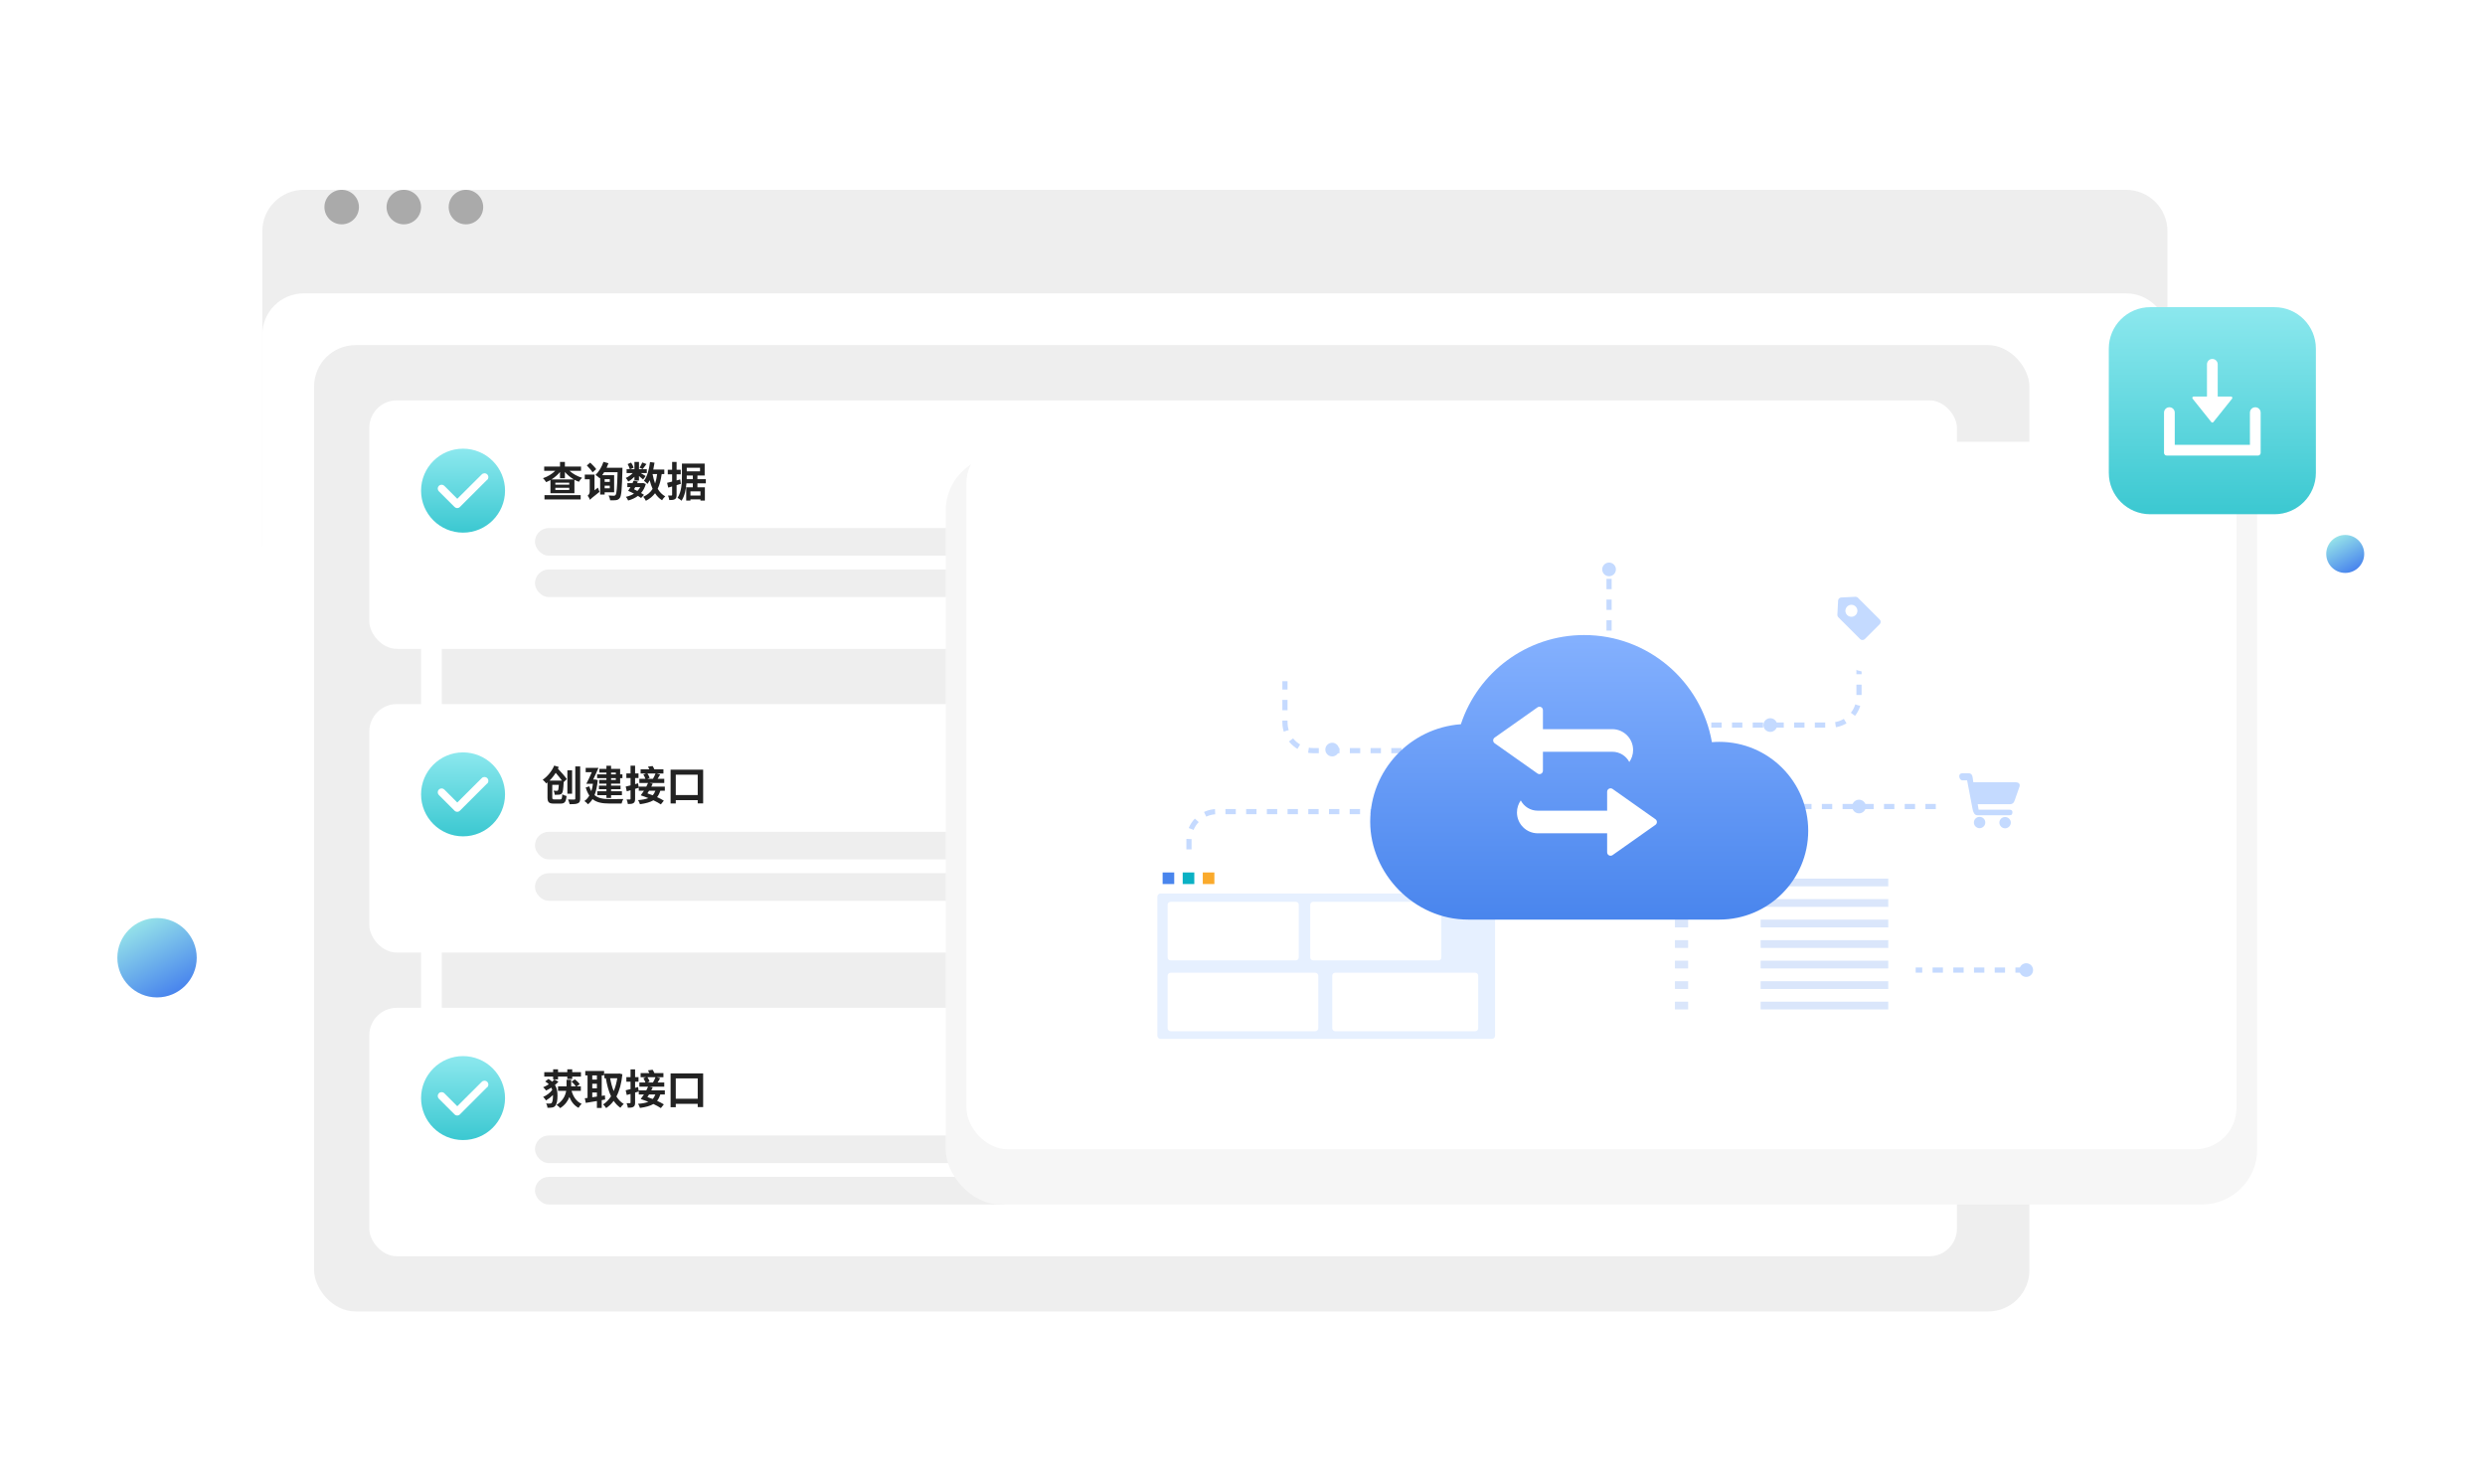 <svg fill="none" xmlns="http://www.w3.org/2000/svg" viewBox="0 0 720 430" class="design-iconfont">
  <g filter="url(#0rocnoc7b__filter0_d_112_1206)">
    <path d="M616 45H88C81.373 45 76 50.373 76 57V148C76 154.627 81.373 160 88 160H616C622.627 160 628 154.627 628 148V57C628 50.373 622.627 45 616 45Z" fill="#EEE"/>
  </g>
  <path d="M99 65C101.761 65 104 62.761 104 60C104 57.239 101.761 55 99 55C96.239 55 94 57.239 94 60C94 62.761 96.239 65 99 65Z" fill="#AAA"/>
  <path d="M117 65C119.761 65 122 62.761 122 60C122 57.239 119.761 55 117 55C114.239 55 112 57.239 112 60C112 62.761 114.239 65 117 65Z" fill="#AAA"/>
  <path d="M135 65C137.761 65 140 62.761 140 60C140 57.239 137.761 55 135 55C132.239 55 130 57.239 130 60C130 62.761 132.239 65 135 65Z" fill="#AAA"/>
  <g filter="url(#0rocnoc7b__filter1_d_112_1206)">
    <path d="M616 75H88C81.373 75 76 80.373 76 87V373C76 379.627 81.373 385 88 385H616C622.627 385 628 379.627 628 373V87C628 80.373 622.627 75 616 75Z" fill="#fff"/>
    <rect x="91" y="90" width="497" height="280" rx="12" fill="#EEE"/>
    <rect x="107" y="106" width="460" height="72" rx="8" fill="#fff"/>
    <rect x="155" y="143" width="139" height="8" rx="4" fill="#EEE"/>
    <rect x="155" y="155" width="139" height="8" rx="4" fill="#EEE"/>
    <path d="M157.756 134.708H168.244V133.46H157.756V134.708ZM159.784 128.912C160.72 128.324 161.572 127.58 162.256 126.752V128.564H163.672V126.752C164.38 127.592 165.28 128.336 166.264 128.912H159.784ZM164.932 130.436H160.9V129.848H164.932V130.436ZM164.932 131.96H160.9V131.336H164.932V131.96ZM168.352 126.416V125.18H163.672V123.836H162.256V125.18H157.672V126.416H160.876C159.952 127.328 158.656 128.132 157.324 128.552C157.624 128.828 158.032 129.356 158.236 129.692C158.668 129.524 159.076 129.332 159.484 129.092V132.896H166.432V129.008C166.852 129.248 167.284 129.428 167.728 129.596C167.92 129.248 168.34 128.708 168.652 128.432C167.296 128.048 165.964 127.292 165.016 126.416H168.352ZM172.744 125.936C172.384 125.396 171.58 124.604 171.004 124.04L170.032 124.868C170.608 125.456 171.364 126.308 171.7 126.86L172.744 125.936ZM172.252 132.056V127.508H169.432V128.876H170.86V132.464C170.86 133.028 170.512 133.436 170.26 133.616C170.476 133.88 170.836 134.48 170.944 134.828C171.16 134.54 171.556 134.204 173.716 132.5C173.572 132.224 173.356 131.672 173.248 131.288L172.252 132.056ZM176.68 128.828V129.632H175.192V128.828H176.68ZM175.192 131.492V130.712H176.68V131.492H175.192ZM175.756 125.528C175.948 125.096 176.14 124.664 176.296 124.22L174.844 123.824C174.376 125.264 173.512 126.704 172.552 127.604C172.9 127.82 173.476 128.3 173.752 128.576L173.896 128.42V133.28H175.192V132.632H177.94V127.688H174.472C174.664 127.412 174.856 127.136 175.048 126.824H178.936C178.816 131.24 178.672 133.04 178.348 133.412C178.204 133.58 178.084 133.64 177.856 133.64C177.568 133.64 176.98 133.628 176.32 133.568C176.56 133.964 176.752 134.564 176.764 134.948C177.412 134.972 178.084 134.984 178.504 134.912C178.96 134.84 179.272 134.696 179.596 134.252C180.052 133.628 180.196 131.696 180.34 126.2C180.352 126.032 180.352 125.528 180.352 125.528H175.756ZM186.1 123.992C185.908 124.436 185.584 125.084 185.308 125.504L186.22 125.912C186.532 125.54 186.904 125 187.3 124.46L186.1 123.992ZM183.82 129.224H185.14V127.916C185.596 128.276 186.064 128.672 186.328 128.924L187.072 127.928C186.868 127.784 186.196 127.388 185.656 127.076H187.408V125.948H185.14V123.836H183.82V125.948H182.608L183.58 125.516C183.484 125.108 183.184 124.484 182.86 124.04L181.852 124.46C182.116 124.928 182.392 125.54 182.488 125.948H181.552V127.076H183.328C182.764 127.664 182.008 128.192 181.3 128.48C181.564 128.744 181.876 129.212 182.032 129.524C182.632 129.2 183.268 128.696 183.82 128.144V129.224ZM185.512 131.132C185.296 131.552 185.008 131.924 184.672 132.26C184.36 132.092 184.024 131.924 183.7 131.768C183.82 131.576 183.94 131.36 184.06 131.132H185.512ZM186.592 133.376C186.352 133.208 186.064 133.028 185.74 132.848C186.352 132.152 186.832 131.288 187.12 130.232L186.352 129.944L186.136 129.98H184.612C184.684 129.824 184.756 129.668 184.816 129.512L183.556 129.284C183.472 129.512 183.376 129.74 183.268 129.98H181.768V131.132H182.68C182.44 131.54 182.212 131.912 181.996 132.224C182.536 132.452 183.136 132.728 183.7 133.028C183.016 133.448 182.212 133.76 181.348 133.952C181.588 134.192 181.864 134.696 181.996 135.02C183.076 134.72 184.036 134.288 184.84 133.676C185.2 133.892 185.512 134.108 185.752 134.288L186.592 133.376ZM190.396 127.364C190.276 128.384 190.084 129.284 189.808 130.1C189.496 129.248 189.256 128.324 189.076 127.364H190.396ZM192.472 127.364V126.044H189.28C189.424 125.408 189.544 124.736 189.64 124.064L188.344 123.872C188.068 126.02 187.54 128.048 186.58 129.296C186.868 129.5 187.408 129.968 187.6 130.208C187.828 129.884 188.044 129.524 188.236 129.14C188.476 130.052 188.74 130.892 189.088 131.648C188.476 132.644 187.588 133.4 186.376 133.94C186.628 134.216 187 134.816 187.132 135.104C188.248 134.54 189.112 133.82 189.796 132.908C190.336 133.748 190.996 134.432 191.824 134.948C192.016 134.588 192.436 134.072 192.748 133.82C191.848 133.328 191.116 132.572 190.564 131.624C191.128 130.448 191.488 129.044 191.716 127.364H192.472ZM197.092 128.912L196.036 129.2V127.424H197.236V126.104H196.036V123.836H194.74V126.104H193.48V127.424H194.74V129.536C194.188 129.68 193.708 129.8 193.288 129.896L193.612 131.276L194.74 130.952V133.376C194.74 133.532 194.68 133.58 194.536 133.58C194.392 133.592 193.984 133.592 193.552 133.58C193.72 133.952 193.876 134.54 193.912 134.888C194.68 134.9 195.208 134.852 195.568 134.612C195.928 134.396 196.036 134.048 196.036 133.388V130.568C196.444 130.448 196.864 130.316 197.26 130.196L197.092 128.912ZM198.964 128.84C198.976 128.528 198.976 128.252 198.976 127.976V127.784H200.74V128.84H198.964ZM202.828 125.528V126.56H198.976V125.528H202.828ZM202.948 133.568H200.044V132.368H202.948V133.568ZM204.508 130.04V128.84H202.072V127.784H204.172V124.316H197.584V127.976C197.584 129.848 197.488 132.476 196.312 134.24C196.612 134.396 197.212 134.828 197.464 135.08C198.376 133.724 198.76 131.792 198.892 130.04H200.74V131.192H198.82V135.044H200.044V134.696H202.948V135.032H204.232V131.192H202.072V130.04H204.508Z" fill="#222"/>
    <rect x="107" y="194" width="460" height="72" rx="8" fill="#fff"/>
    <rect x="107" y="282" width="460" height="72" rx="8" fill="#fff"/>
    <rect x="155" y="231" width="139" height="8" rx="4" fill="#EEE"/>
    <rect x="155" y="243" width="139" height="8" rx="4" fill="#EEE"/>
    <path d="M159.208 216.18C159.892 215.52 160.504 214.752 161.008 213.924C161.656 214.656 162.34 215.496 162.82 216.18H159.208ZM163.312 216.612L164.224 215.748C163.696 214.944 162.58 213.708 161.656 212.736C161.728 212.568 161.812 212.388 161.884 212.22L160.576 211.824C159.952 213.336 158.692 214.944 157.24 215.928C157.552 216.168 158.032 216.684 158.26 216.984C158.38 216.888 158.512 216.792 158.632 216.696V221.076C158.632 222.456 159.076 222.84 160.48 222.84H162.4C163.624 222.84 163.996 222.336 164.152 220.644C163.78 220.572 163.216 220.356 162.916 220.128C162.844 221.388 162.76 221.628 162.28 221.628H160.648C160.108 221.628 160.012 221.556 160.012 221.064V217.404H161.92C161.848 218.436 161.764 218.88 161.656 219.012C161.572 219.12 161.476 219.144 161.32 219.144C161.14 219.144 160.78 219.144 160.396 219.096C160.576 219.42 160.72 219.924 160.732 220.296C161.26 220.308 161.728 220.296 162.016 220.26C162.34 220.212 162.604 220.116 162.82 219.852C163.096 219.528 163.216 218.652 163.312 216.66V216.612ZM165.76 213.204H164.392V219.984H165.76V213.204ZM166.684 212.064V221.364C166.684 221.592 166.588 221.664 166.36 221.676C166.12 221.676 165.316 221.676 164.56 221.64C164.764 222.024 164.98 222.624 165.04 223.02C166.168 223.02 166.936 222.984 167.428 222.756C167.932 222.54 168.1 222.18 168.1 221.364V212.064H166.684ZM178.432 213.852V214.38H177.052V213.852H178.432ZM178.432 215.988H177.052V215.472H178.432V215.988ZM175.708 214.38H173.008V215.472H175.708V215.988H173.608V217.068H175.708V217.644H173.536V218.676H175.708V219.264H173.056V220.392H175.708V221.208H177.052V220.392H180.196V219.264H177.052V218.676H179.8V217.644H177.052V217.068H179.68V215.472H180.34V214.38H179.68V212.772H177.052V211.872H175.708V212.772H173.668V213.852H175.708V214.38ZM172.396 215.844L172.156 215.868H171.868C172.372 214.836 172.936 213.576 173.392 212.496H169.696V213.732H171.472C170.968 214.932 170.356 216.216 169.876 217.104H171.796C171.688 217.908 171.544 218.616 171.328 219.228C171.1 218.844 170.896 218.376 170.74 217.836L169.696 218.184C169.984 219.132 170.344 219.888 170.752 220.512C170.368 221.172 169.9 221.7 169.324 222.096C169.624 222.264 170.152 222.756 170.356 223.032C170.86 222.648 171.304 222.156 171.676 221.532C172.912 222.552 174.556 222.816 176.572 222.816H180.1C180.184 222.432 180.4 221.808 180.604 221.508C179.788 221.544 177.304 221.544 176.608 221.544C174.844 221.532 173.356 221.328 172.252 220.38C172.72 219.228 173.032 217.788 173.188 216.024L172.396 215.844ZM184.876 216.96L184.012 217.2V215.424H184.996V214.104H184.012V211.848H182.692V214.104H181.48V215.424H182.692V217.56C182.164 217.704 181.684 217.824 181.288 217.908L181.6 219.276C181.948 219.18 182.308 219.072 182.692 218.964V221.448C182.692 221.604 182.644 221.652 182.5 221.652C182.356 221.664 181.96 221.664 181.54 221.64C181.72 222.024 181.876 222.612 181.912 222.96C182.656 222.972 183.172 222.924 183.532 222.696C183.892 222.468 184.012 222.12 184.012 221.46V218.568C184.372 218.472 184.72 218.364 185.068 218.256L184.876 216.96ZM189.88 219.12C189.688 219.648 189.436 220.08 189.1 220.428C188.584 220.236 188.08 220.044 187.576 219.876C187.732 219.636 187.9 219.384 188.056 219.12H189.88ZM189.928 214.116C189.748 214.596 189.448 215.22 189.184 215.652H187.564L188.236 215.376C188.128 215.04 187.852 214.524 187.588 214.116H189.928ZM192.628 219.12V217.932H188.704C188.86 217.632 188.992 217.344 189.112 217.056L188.152 216.864H192.46V215.652H190.54C190.768 215.28 191.02 214.848 191.272 214.416L190.252 214.116H192.22V212.916H189.604C189.46 212.592 189.28 212.244 189.088 211.956L187.744 212.136C187.876 212.364 188.02 212.64 188.14 212.916H185.608V214.116H187.192L186.412 214.416C186.64 214.788 186.88 215.268 187 215.652H185.248V216.864H187.768C187.624 217.212 187.444 217.572 187.252 217.932H185.08V219.12H186.58C186.256 219.612 185.932 220.08 185.644 220.44C186.328 220.656 187.084 220.944 187.852 221.244C187.084 221.556 186.112 221.736 184.864 221.832C185.08 222.12 185.308 222.624 185.416 223.02C187.108 222.78 188.368 222.444 189.316 221.88C190.168 222.288 190.936 222.696 191.476 223.068L192.34 221.988C191.824 221.664 191.14 221.304 190.384 220.968C190.78 220.464 191.092 219.864 191.308 219.12H192.628ZM195.796 220.356V214.464H202.156V220.356H195.796ZM194.296 213.012V222.804H195.796V221.832H202.156V222.78H203.728V213.012H194.296Z" fill="#222"/>
    <rect x="155" y="319" width="139" height="8" rx="4" fill="#EEE"/>
    <rect x="155" y="331" width="139" height="8" rx="4" fill="#EEE"/>
    <path d="M160.264 302.74H161.68V301.948H164.368V302.632H165.796V301.948H168.328V300.664H165.796V299.836H164.368V300.664H161.68V299.836H160.264V300.664H157.696V301.948H160.264V302.74ZM160.636 302.776C160.444 302.992 160.228 303.208 159.988 303.424C159.676 303.136 159.328 302.872 158.896 302.62L157.972 303.352C158.392 303.604 158.728 303.88 159.016 304.156C158.488 304.492 157.936 304.804 157.372 305.032C157.648 305.272 158.032 305.692 158.224 305.98C158.728 305.74 159.244 305.464 159.736 305.14C159.844 305.356 159.94 305.572 160 305.8C159.448 306.592 158.32 307.444 157.372 307.828C157.66 308.092 158.008 308.536 158.2 308.86C158.848 308.476 159.604 307.888 160.216 307.276V307.396C160.216 308.488 160.108 309.232 159.856 309.544C159.76 309.664 159.676 309.724 159.496 309.736C159.256 309.772 158.812 309.772 158.224 309.736C158.464 310.084 158.596 310.552 158.608 310.96C159.184 310.984 159.652 310.972 160.108 310.876C160.396 310.816 160.636 310.684 160.816 310.48C161.356 309.892 161.524 308.8 161.524 307.48C161.524 306.412 161.404 305.356 160.792 304.372C161.152 304.072 161.5 303.76 161.788 303.424L160.636 302.776ZM168.292 306.076V304.756H167.092L167.956 304.144C167.692 303.712 167.092 303.124 166.564 302.728L165.604 303.4C166.06 303.796 166.576 304.336 166.852 304.756H165.484V304.708V302.86H164.152V304.696V304.756H161.68V306.076H164.044C163.816 307.42 163.144 308.92 161.26 310.144C161.608 310.372 162.076 310.768 162.316 311.068C163.744 310.144 164.536 309.004 164.968 307.852C165.544 309.256 166.384 310.348 167.632 310.996C167.824 310.624 168.232 310.096 168.532 309.832C167.02 309.184 166.096 307.792 165.604 306.076H168.292ZM171.604 307.924V306.544H172.948V307.732L171.604 307.924ZM172.948 301.588V302.812H171.604V301.588H172.948ZM171.604 304.024H172.948V305.332H171.604V304.024ZM175.336 308.584L175.264 307.396L174.34 307.528V301.588H175.036V300.316H169.576V301.588H170.236V308.116C169.948 308.152 169.672 308.188 169.444 308.212L169.72 309.556C170.656 309.412 171.772 309.22 172.948 309.016V311.02H174.34V308.764L175.336 308.584ZM178.84 302.428C178.624 303.808 178.276 305.056 177.808 306.148C177.352 305.032 177.028 303.772 176.788 302.428H178.84ZM179.44 301.036L179.2 301.084H175.12V302.428H175.54C175.876 304.396 176.332 306.172 177.04 307.648C176.392 308.656 175.624 309.46 174.736 310C175.024 310.24 175.42 310.72 175.624 311.068C176.452 310.504 177.184 309.82 177.796 308.968C178.348 309.772 178.984 310.432 179.752 310.972C179.98 310.612 180.412 310.108 180.724 309.868C179.86 309.34 179.164 308.608 178.6 307.708C179.488 306.016 180.064 303.904 180.328 301.264L179.44 301.036ZM184.876 304.96L184.012 305.2V303.424H184.996V302.104H184.012V299.848H182.692V302.104H181.48V303.424H182.692V305.56C182.164 305.704 181.684 305.824 181.288 305.908L181.6 307.276C181.948 307.18 182.308 307.072 182.692 306.964V309.448C182.692 309.604 182.644 309.652 182.5 309.652C182.356 309.664 181.96 309.664 181.54 309.64C181.72 310.024 181.876 310.612 181.912 310.96C182.656 310.972 183.172 310.924 183.532 310.696C183.892 310.468 184.012 310.12 184.012 309.46V306.568C184.372 306.472 184.72 306.364 185.068 306.256L184.876 304.96ZM189.88 307.12C189.688 307.648 189.436 308.08 189.1 308.428C188.584 308.236 188.08 308.044 187.576 307.876C187.732 307.636 187.9 307.384 188.056 307.12H189.88ZM189.928 302.116C189.748 302.596 189.448 303.22 189.184 303.652H187.564L188.236 303.376C188.128 303.04 187.852 302.524 187.588 302.116H189.928ZM192.628 307.12V305.932H188.704C188.86 305.632 188.992 305.344 189.112 305.056L188.152 304.864H192.46V303.652H190.54C190.768 303.28 191.02 302.848 191.272 302.416L190.252 302.116H192.22V300.916H189.604C189.46 300.592 189.28 300.244 189.088 299.956L187.744 300.136C187.876 300.364 188.02 300.64 188.14 300.916H185.608V302.116H187.192L186.412 302.416C186.64 302.788 186.88 303.268 187 303.652H185.248V304.864H187.768C187.624 305.212 187.444 305.572 187.252 305.932H185.08V307.12H186.58C186.256 307.612 185.932 308.08 185.644 308.44C186.328 308.656 187.084 308.944 187.852 309.244C187.084 309.556 186.112 309.736 184.864 309.832C185.08 310.12 185.308 310.624 185.416 311.02C187.108 310.78 188.368 310.444 189.316 309.88C190.168 310.288 190.936 310.696 191.476 311.068L192.34 309.988C191.824 309.664 191.14 309.304 190.384 308.968C190.78 308.464 191.092 307.864 191.308 307.12H192.628ZM195.796 308.356V302.464H202.156V308.356H195.796ZM194.296 301.012V310.804H195.796V309.832H202.156V310.78H203.728V301.012H194.296Z" fill="#222"/>
  </g>
  <g filter="url(#0rocnoc7b__filter2_d_112_1206)">
    <rect x="274" y="122" width="380" height="217" rx="16" fill="#F6F6F6"/>
  </g>
  <rect x="280" y="128" width="368" height="205" rx="12" fill="#fff"/>
  <path d="M57 277.5C57 271.149 51.851 266 45.5 266C39.149 266 34 271.149 34 277.5C34 283.851 39.149 289 45.5 289C51.851 289 57 283.851 57 277.5Z" fill="url(#0rocnoc7b__paint0_linear_112_1206)"/>
  <path d="M659 89H623C616.373 89 611 94.373 611 101V137C611 143.627 616.373 149 623 149H659C665.627 149 671 143.627 671 137V101C671 94.373 665.627 89 659 89Z" fill="url(#0rocnoc7b__paint1_linear_112_1206)"/>
  <path d="M655 131.222C655 131.429 654.918 131.626 654.772 131.772C654.626 131.918 654.429 132 654.222 132H627.778C627.571 132 627.374 131.918 627.228 131.772C627.082 131.626 627 131.429 627 131.222V119.556C627 118.696 627.696 118 628.556 118C629.415 118 630.111 118.696 630.111 119.556V128.889H651.889V119.556C651.889 118.696 652.585 118 653.444 118C654.304 118 655 118.696 655 119.556V131.222Z" fill="#fff"/>
  <path d="M642.556 114.889V105.556C642.556 104.696 641.859 104 641 104C640.141 104 639.444 104.696 639.444 105.556V114.889H635.587C635.514 114.889 635.442 114.91 635.38 114.949C635.318 114.988 635.268 115.043 635.237 115.109C635.205 115.175 635.193 115.249 635.201 115.322C635.209 115.394 635.238 115.463 635.283 115.52L640.697 122.287C640.733 122.333 640.779 122.369 640.832 122.394C640.884 122.42 640.942 122.433 641 122.433C641.058 122.433 641.116 122.42 641.168 122.394C641.221 122.369 641.267 122.333 641.303 122.287L646.717 115.52C646.762 115.463 646.791 115.394 646.799 115.322C646.807 115.249 646.795 115.175 646.763 115.109C646.732 115.043 646.682 114.988 646.62 114.949C646.558 114.91 646.487 114.889 646.413 114.889H642.556Z" fill="#fff"/>
  <path d="M685 160.5C685 157.462 682.538 155 679.5 155C676.462 155 674 157.462 674 160.5C674 163.538 676.462 166 679.5 166C682.538 166 685 163.538 685 160.5Z" fill="url(#0rocnoc7b__paint2_linear_112_1206)"/>
  <path fill="#fff" d="M122 140H128V320H122z"/>
  <path d="M134.159 130C127.442 130.003 121.999 135.449 122 142.166C122.001 148.882 127.446 154.328 134.163 154.328C140.879 154.329 146.325 148.886 146.329 142.169C146.329 140.571 146.015 138.988 145.404 137.511C144.792 136.035 143.896 134.693 142.766 133.563C141.636 132.433 140.294 131.536 138.817 130.925C137.34 130.314 135.757 129.999 134.159 130ZM141.14 139.011L133.268 146.878C133.165 146.984 133.042 147.068 132.906 147.126C132.771 147.183 132.625 147.213 132.477 147.213C132.33 147.213 132.184 147.183 132.048 147.126C131.912 147.068 131.789 146.984 131.686 146.878L127.157 142.349C126.947 142.139 126.829 141.855 126.829 141.558C126.829 141.261 126.947 140.977 127.157 140.767C127.366 140.557 127.651 140.439 127.948 140.439C128.244 140.439 128.529 140.557 128.739 140.767L132.493 144.521L139.579 137.461C139.683 137.356 139.806 137.272 139.942 137.215C140.079 137.158 140.225 137.128 140.372 137.127C140.52 137.127 140.666 137.156 140.802 137.212C140.939 137.268 141.063 137.351 141.167 137.455C141.272 137.559 141.354 137.683 141.41 137.82C141.467 137.956 141.495 138.103 141.495 138.25C141.494 138.398 141.464 138.544 141.407 138.68C141.35 138.816 141.266 138.939 141.161 139.043L141.14 139.011Z" fill="url(#0rocnoc7b__paint3_linear_112_1206)"/>
  <path d="M134.159 218C127.442 218.003 121.999 223.449 122 230.166C122.001 236.882 127.446 242.328 134.163 242.328C140.879 242.329 146.325 236.886 146.329 230.169C146.329 228.571 146.015 226.988 145.404 225.511C144.792 224.035 143.896 222.693 142.766 221.563C141.636 220.433 140.294 219.536 138.817 218.925C137.34 218.314 135.757 217.999 134.159 218ZM141.14 227.011L133.268 234.878C133.165 234.984 133.042 235.068 132.906 235.126C132.771 235.183 132.625 235.213 132.477 235.213C132.33 235.213 132.184 235.183 132.048 235.126C131.912 235.068 131.789 234.984 131.686 234.878L127.157 230.349C126.947 230.139 126.829 229.855 126.829 229.558C126.829 229.261 126.947 228.977 127.157 228.767C127.366 228.557 127.651 228.439 127.948 228.439C128.244 228.439 128.529 228.557 128.739 228.767L132.493 232.521L139.579 225.461C139.683 225.356 139.806 225.272 139.942 225.215C140.079 225.158 140.225 225.128 140.372 225.127C140.52 225.127 140.666 225.156 140.802 225.212C140.939 225.268 141.063 225.351 141.167 225.455C141.272 225.559 141.354 225.683 141.41 225.82C141.467 225.956 141.495 226.103 141.495 226.25C141.494 226.398 141.464 226.544 141.407 226.68C141.35 226.816 141.266 226.939 141.161 227.043L141.14 227.011Z" fill="url(#0rocnoc7b__paint4_linear_112_1206)"/>
  <path d="M134.159 306C127.442 306.003 121.999 311.449 122 318.166C122.001 324.882 127.446 330.328 134.163 330.328C140.879 330.329 146.325 324.886 146.329 318.169C146.329 316.571 146.015 314.988 145.404 313.511C144.792 312.035 143.896 310.693 142.766 309.563C141.636 308.433 140.294 307.536 138.817 306.925C137.34 306.314 135.757 305.999 134.159 306ZM141.14 315.011L133.268 322.878C133.165 322.984 133.042 323.068 132.906 323.126C132.771 323.183 132.625 323.213 132.477 323.213C132.33 323.213 132.184 323.183 132.048 323.126C131.912 323.068 131.789 322.984 131.686 322.878L127.157 318.349C126.947 318.139 126.829 317.855 126.829 317.558C126.829 317.261 126.947 316.977 127.157 316.767C127.366 316.557 127.651 316.439 127.948 316.439C128.244 316.439 128.529 316.557 128.739 316.767L132.493 320.521L139.579 313.461C139.683 313.356 139.806 313.272 139.942 313.215C140.079 313.158 140.225 313.128 140.372 313.127C140.52 313.127 140.666 313.156 140.802 313.212C140.939 313.268 141.063 313.351 141.167 313.455C141.272 313.559 141.354 313.683 141.41 313.82C141.467 313.956 141.495 314.103 141.495 314.25C141.494 314.398 141.464 314.544 141.407 314.68C141.35 314.816 141.266 314.939 141.161 315.043L141.14 315.011Z" fill="url(#0rocnoc7b__paint5_linear_112_1206)"/>
  <g filter="url(#0rocnoc7b__filter3_d_112_1206)">
    <path d="M429.309 246.102H331.192C329.861 246.102 328.781 247.18 328.781 248.511V296.59C328.781 297.921 329.861 299 331.192 299H429.309C430.641 299 431.72 297.921 431.72 296.59V248.511C431.72 247.18 430.641 246.102 429.309 246.102Z" fill="#fff"/>
    <path d="M428.251 254.884H332.258C331.747 254.884 331.332 255.298 331.332 255.809V296.092C331.332 296.603 331.747 297.017 332.258 297.017H428.251C428.762 297.017 429.177 296.603 429.177 296.092V255.809C429.177 255.298 428.762 254.884 428.251 254.884Z" fill="#E6F0FF"/>
    <path d="M371.466 257.302H335.136C334.676 257.302 334.303 257.674 334.303 258.133V273.429C334.303 273.889 334.676 274.261 335.136 274.261H371.466C371.925 274.261 372.298 273.889 372.298 273.429V258.133C372.298 257.674 371.925 257.302 371.466 257.302Z" fill="#fff"/>
    <path d="M412.781 257.302H376.451C375.992 257.302 375.619 257.674 375.619 258.133V273.429C375.619 273.889 375.992 274.261 376.451 274.261H412.781C413.241 274.261 413.613 273.889 413.613 273.429V258.133C413.613 257.674 413.241 257.302 412.781 257.302Z" fill="#fff"/>
    <path d="M377.073 277.836H335.19C334.7 277.836 334.303 278.233 334.303 278.722V293.909C334.303 294.398 334.7 294.795 335.19 294.795H377.073C377.563 294.795 377.96 294.398 377.96 293.909V278.722C377.96 278.233 377.563 277.836 377.073 277.836Z" fill="#fff"/>
    <path d="M423.421 277.836H382.868C382.387 277.836 381.997 278.226 381.997 278.706V293.925C381.997 294.405 382.387 294.795 382.868 294.795H423.421C423.902 294.795 424.292 294.405 424.292 293.925V278.706C424.292 278.226 423.902 277.836 423.421 277.836Z" fill="#fff"/>
    <path d="M336.217 248.791H332.857V252.149H336.217V248.791Z" fill="#4985ED"/>
    <path d="M342.035 248.791H338.675V252.149H342.035V248.791Z" fill="#0AB1C4"/>
    <path d="M347.852 248.791H344.492V252.149H347.852V248.791Z" fill="#FAAA2C"/>
  </g>
  <path d="M344.492 246.102V243.335C344.492 238.819 348.156 235.158 352.674 235.158H398.618" stroke="#C5DAFF" stroke-width="1.5" stroke-miterlimit="10" stroke-dasharray="3 3"/>
  <path d="M372.298 190.786V209.315C372.298 213.831 375.961 217.492 380.48 217.492H410.86" stroke="#C5DAFF" stroke-width="1.5" stroke-miterlimit="10" stroke-dasharray="3 3"/>
  <path d="M466.207 188.719V164.943" stroke="#C5DAFF" stroke-width="1.5" stroke-miterlimit="10" stroke-dasharray="3 3"/>
  <path d="M489.828 210.085H530.444C534.963 210.085 538.626 206.424 538.626 201.908V188.719" stroke="#C5DAFF" stroke-width="1.5" stroke-miterlimit="10" stroke-dasharray="3 3"/>
  <path d="M515.868 233.689H561.041" stroke="#C5DAFF" stroke-width="1.5" stroke-miterlimit="10" stroke-dasharray="3 3"/>
  <path d="M547.943 281.076H587.081" stroke="#C5DAFF" stroke-width="1.5" stroke-miterlimit="10" stroke-dasharray="3 3"/>
  <g filter="url(#0rocnoc7b__filter4_d_112_1206)">
    <path d="M548.837 240.63H478.075C476.855 240.63 475.866 241.618 475.866 242.837V296.792C475.866 298.011 476.855 299 478.075 299H548.837C550.057 299 551.046 298.011 551.046 296.792V242.837C551.046 241.618 550.057 240.63 548.837 240.63Z" fill="#fff"/>
    <path opacity=".2" d="M543.105 286.237H506.122V288.483H543.105V286.237Z" fill="#4985ED"/>
    <path opacity=".2" d="M485.122 286.237H481.295V288.483H485.122V286.237Z" fill="#4985ED"/>
    <path opacity=".2" d="M543.105 280.3H506.122V282.546H543.105V280.3Z" fill="#4985ED"/>
    <path opacity=".2" d="M485.122 280.3H481.295V282.546H485.122V280.3Z" fill="#4985ED"/>
    <path opacity=".2" d="M543.105 274.354H506.122V276.6H543.105V274.354Z" fill="#4985ED"/>
    <path opacity=".2" d="M485.122 274.354H481.295V276.6H485.122V274.354Z" fill="#4985ED"/>
    <path opacity=".2" d="M543.105 268.408H506.122V270.654H543.105V268.408Z" fill="#4985ED"/>
    <path opacity=".2" d="M485.122 268.408H481.295V270.654H485.122V268.408Z" fill="#4985ED"/>
    <path opacity=".2" d="M543.105 262.462H506.122V264.708H543.105V262.462Z" fill="#4985ED"/>
    <path opacity=".2" d="M485.122 262.462H481.295V264.708H485.122V262.462Z" fill="#4985ED"/>
    <path opacity=".2" d="M543.105 256.517H506.122V258.763H543.105V256.517Z" fill="#4985ED"/>
    <path opacity=".2" d="M485.122 256.517H481.295V258.763H485.122V256.517Z" fill="#4985ED"/>
    <path opacity=".2" d="M543.105 250.57H506.122V252.817H543.105V250.57Z" fill="#4985ED"/>
    <path opacity=".2" d="M485.122 250.57H481.295V252.817H485.122V250.57Z" fill="#4985ED"/>
  </g>
  <g filter="url(#0rocnoc7b__filter5_d_112_1206)">
    <path d="M494.142 210.949C493.419 210.949 492.711 210.988 492.003 211.042C488.916 193.407 473.523 180 454.989 180C438.329 180 424.204 190.842 419.273 205.843C404.589 206.915 393 219.149 393 234.103C393 249.057 405.701 262.448 421.366 262.448H494.142C508.376 262.448 519.91 250.922 519.91 236.699C519.91 222.475 508.376 210.949 494.142 210.949Z" fill="url(#0rocnoc7b__paint6_linear_112_1206)"/>
  </g>
  <path d="M447.046 223.302V217.824H467.165C469.296 217.824 471.145 219.029 472.07 220.794C472.764 219.81 473.173 218.609 473.173 217.313C473.173 213.975 470.467 211.269 467.128 211.269H447.046V205.769C447.046 204.959 446.132 204.486 445.471 204.953L433.052 213.72C432.488 214.118 432.488 214.954 433.052 215.351L445.471 224.118C446.133 224.585 447.046 224.112 447.046 223.302ZM479.643 237.363L467.224 228.597C466.562 228.13 465.649 228.603 465.649 229.413V234.891H445.53C443.399 234.891 441.549 233.686 440.625 231.921C439.93 232.905 439.522 234.106 439.522 235.402C439.522 238.74 442.228 241.446 445.567 241.446H465.649V246.946C465.649 247.756 466.562 248.229 467.224 247.762L479.643 238.995C480.207 238.597 480.207 237.761 479.643 237.363Z" fill="#fff"/>
  <g filter="url(#0rocnoc7b__filter6_d_112_1206)">
    <path d="M384.827 176.586C384.594 176.586 384.361 176.602 384.127 176.618C383.124 170.866 378.1 166.498 372.056 166.498C366.627 166.498 362.023 170.034 360.413 174.923C355.622 175.273 351.85 179.26 351.85 184.133C351.85 189.007 355.987 193.375 361.097 193.375H384.827C389.471 193.375 393.227 189.613 393.227 184.981C393.227 180.348 389.463 176.586 384.827 176.586Z" fill="#fff"/>
  </g>
  <g filter="url(#0rocnoc7b__filter7_d_112_1206)">
    <path d="M537.855 190.787C544.664 190.787 550.183 185.271 550.183 178.467C550.183 171.664 544.664 166.148 537.855 166.148C531.047 166.148 525.527 171.664 525.527 178.467C525.527 185.271 531.047 190.787 537.855 190.787Z" fill="#fff"/>
  </g>
  <g filter="url(#0rocnoc7b__filter8_d_112_1206)">
    <path d="M576.449 246.77C584.954 246.77 591.849 239.88 591.849 231.381C591.849 222.882 584.954 215.992 576.449 215.992C567.944 215.992 561.049 222.882 561.049 231.381C561.049 239.88 567.944 246.77 576.449 246.77Z" fill="#fff"/>
  </g>
  <path d="M466.207 166.964C467.302 166.964 468.19 166.077 468.19 164.982C468.19 163.887 467.302 163 466.207 163C465.112 163 464.224 163.887 464.224 164.982C464.224 166.077 465.112 166.964 466.207 166.964Z" fill="#C4DAFF"/>
  <path d="M587.081 283.059C588.176 283.059 589.064 282.171 589.064 281.077C589.064 279.982 588.176 279.095 587.081 279.095C585.986 279.095 585.098 279.982 585.098 281.077C585.098 282.171 585.986 283.059 587.081 283.059Z" fill="#C4DAFF"/>
  <path d="M385.983 219.171C387.079 219.171 387.967 218.284 387.967 217.189C387.967 216.094 387.079 215.207 385.983 215.207C384.888 215.207 384 216.094 384 217.189C384 218.284 384.888 219.171 385.983 219.171Z" fill="#C4DAFF"/>
  <path d="M512.92 212.066C514.015 212.066 514.903 211.179 514.903 210.084C514.903 208.99 514.015 208.103 512.92 208.103C511.824 208.103 510.937 208.99 510.937 210.084C510.937 211.179 511.824 212.066 512.92 212.066Z" fill="#C4DAFF"/>
  <path d="M538.626 235.671C539.721 235.671 540.609 234.784 540.609 233.689C540.609 232.594 539.721 231.707 538.626 231.707C537.531 231.707 536.643 232.594 536.643 233.689C536.643 234.784 537.531 235.671 538.626 235.671Z" fill="#C4DAFF"/>
  <path d="M573.564 236.689C573.789 236.689 573.999 236.727 574.201 236.813C574.404 236.898 574.582 237.007 574.73 237.155C574.886 237.303 575.002 237.474 575.088 237.676C575.174 237.878 575.212 238.088 575.212 238.313C575.212 238.538 575.174 238.748 575.088 238.95C575.002 239.152 574.886 239.323 574.73 239.471C574.575 239.619 574.396 239.735 574.201 239.829C574.007 239.922 573.789 239.961 573.564 239.961C573.33 239.961 573.112 239.914 572.918 239.829C572.724 239.743 572.545 239.619 572.397 239.471C572.241 239.323 572.125 239.152 572.039 238.95C571.954 238.748 571.915 238.538 571.915 238.313C571.915 238.088 571.954 237.878 572.039 237.676C572.125 237.474 572.241 237.303 572.397 237.155C572.552 237.007 572.724 236.891 572.918 236.813C573.112 236.727 573.33 236.689 573.564 236.689ZM580.945 236.727C581.17 236.727 581.388 236.766 581.59 236.852C581.792 236.937 581.971 237.046 582.119 237.194C582.267 237.341 582.384 237.512 582.477 237.714C582.57 237.917 582.609 238.126 582.609 238.352C582.609 238.577 582.562 238.787 582.477 238.989C582.391 239.191 582.267 239.362 582.119 239.51C581.971 239.658 581.792 239.774 581.59 239.867C581.388 239.961 581.17 239.999 580.945 239.999C580.719 239.999 580.509 239.953 580.307 239.867C580.105 239.782 579.934 239.658 579.786 239.51C579.638 239.362 579.521 239.191 579.428 238.989C579.335 238.787 579.296 238.577 579.296 238.352C579.296 238.126 579.342 237.917 579.428 237.714C579.514 237.512 579.638 237.341 579.786 237.194C579.934 237.046 580.105 236.929 580.307 236.852C580.509 236.774 580.719 236.727 580.945 236.727ZM583.924 226.654C584.258 226.654 584.515 226.701 584.694 226.787C584.88 226.872 585.005 226.981 585.082 227.113C585.16 227.245 585.191 227.385 585.191 227.533C585.191 227.68 585.168 227.805 585.129 227.914C585.09 228.022 585.02 228.24 584.904 228.566C584.795 228.901 584.662 229.258 584.522 229.655C584.382 230.051 584.242 230.447 584.102 230.836C583.97 231.225 583.861 231.535 583.791 231.761C583.636 232.235 583.441 232.561 583.208 232.748C582.975 232.934 582.679 233.02 582.337 233.02H573.019L573.284 234.613H582.228C582.796 234.613 583.084 234.854 583.084 235.344C583.084 235.577 583.029 235.787 582.912 235.958C582.804 236.129 582.578 236.214 582.244 236.214H572.941C572.708 236.214 572.506 236.16 572.35 236.051C572.187 235.942 572.055 235.802 571.954 235.631C571.845 235.46 571.759 235.274 571.697 235.072C571.635 234.87 571.58 234.683 571.549 234.504C571.534 234.435 571.502 234.264 571.448 233.992C571.394 233.719 571.331 233.378 571.254 232.973C571.176 232.569 571.09 232.111 570.997 231.605C570.904 231.1 570.81 230.595 570.709 230.09C570.484 228.893 570.227 227.564 569.947 226.103H568.617C568.438 226.103 568.29 226.056 568.174 225.971C568.057 225.885 567.956 225.776 567.878 225.652C567.8 225.528 567.746 225.395 567.715 225.255C567.684 225.116 567.668 224.983 567.668 224.867C567.668 224.634 567.746 224.432 567.909 224.284C568.072 224.129 568.282 224.051 568.555 224.051H570.344C570.577 224.051 570.771 224.09 570.911 224.16C571.051 224.23 571.168 224.323 571.246 224.424C571.324 224.525 571.386 224.641 571.425 224.758C571.464 224.875 571.487 224.976 571.51 225.061C571.534 225.154 571.557 225.287 571.58 225.458C571.604 225.629 571.627 225.8 571.65 225.978C571.689 226.188 571.72 226.414 571.759 226.654H583.9H583.924Z" fill="#C4DAFF"/>
  <path d="M537.576 172.91L533.477 173.12C532.987 173.143 532.59 173.539 532.567 174.029L532.357 178.125C532.341 178.397 532.443 178.661 532.637 178.856L538.953 185.167C539.326 185.54 539.94 185.54 540.314 185.167L544.623 180.861C544.996 180.488 544.996 179.874 544.623 179.501L538.307 173.19C538.113 172.995 537.848 172.894 537.576 172.91ZM537.654 178.203C536.977 178.879 535.88 178.879 535.196 178.203C534.511 177.526 534.519 176.431 535.196 175.747C535.873 175.063 536.969 175.07 537.654 175.747C538.338 176.423 538.33 177.519 537.654 178.203Z" fill="#C4DAFF"/>
  <defs>
    <filter id="0rocnoc7b__filter0_d_112_1206" x="52" y="31" width="600" height="163" filterUnits="userSpaceOnUse" color-interpolation-filters="sRGB">
      <feFlood flood-opacity="0" result="BackgroundImageFix"/>
      <feColorMatrix in="SourceAlpha" values="0 0 0 0 0 0 0 0 0 0 0 0 0 0 0 0 0 0 127 0" result="hardAlpha"/>
      <feOffset dy="10"/>
      <feGaussianBlur stdDeviation="12"/>
      <feColorMatrix values="0 0 0 0 0.286 0 0 0 0 0.522 0 0 0 0 0.929 0 0 0 0.102 0"/>
      <feBlend in2="BackgroundImageFix" result="effect1_dropShadow_112_1206"/>
      <feBlend in="SourceGraphic" in2="effect1_dropShadow_112_1206" result="shape"/>
    </filter>
    <filter id="0rocnoc7b__filter1_d_112_1206" x="52" y="61" width="600" height="358" filterUnits="userSpaceOnUse" color-interpolation-filters="sRGB">
      <feFlood flood-opacity="0" result="BackgroundImageFix"/>
      <feColorMatrix in="SourceAlpha" values="0 0 0 0 0 0 0 0 0 0 0 0 0 0 0 0 0 0 127 0" result="hardAlpha"/>
      <feOffset dy="10"/>
      <feGaussianBlur stdDeviation="12"/>
      <feColorMatrix values="0 0 0 0 0.286 0 0 0 0 0.522 0 0 0 0 0.929 0 0 0 0.102 0"/>
      <feBlend in2="BackgroundImageFix" result="effect1_dropShadow_112_1206"/>
      <feBlend in="SourceGraphic" in2="effect1_dropShadow_112_1206" result="shape"/>
    </filter>
    <filter id="0rocnoc7b__filter2_d_112_1206" x="250" y="108" width="428" height="265" filterUnits="userSpaceOnUse" color-interpolation-filters="sRGB">
      <feFlood flood-opacity="0" result="BackgroundImageFix"/>
      <feColorMatrix in="SourceAlpha" values="0 0 0 0 0 0 0 0 0 0 0 0 0 0 0 0 0 0 127 0" result="hardAlpha"/>
      <feOffset dy="10"/>
      <feGaussianBlur stdDeviation="12"/>
      <feColorMatrix values="0 0 0 0 0.569 0 0 0 0 0.6 0 0 0 0 0.659 0 0 0 0.2 0"/>
      <feBlend in2="BackgroundImageFix" result="effect1_dropShadow_112_1206"/>
      <feBlend in="SourceGraphic" in2="effect1_dropShadow_112_1206" result="shape"/>
    </filter>
    <filter id="0rocnoc7b__filter3_d_112_1206" x="322.781" y="240.102" width="122.939" height="72.898" filterUnits="userSpaceOnUse" color-interpolation-filters="sRGB">
      <feFlood flood-opacity="0" result="BackgroundImageFix"/>
      <feColorMatrix in="SourceAlpha" values="0 0 0 0 0 0 0 0 0 0 0 0 0 0 0 0 0 0 127 0" result="hardAlpha"/>
      <feOffset dx="4" dy="4"/>
      <feGaussianBlur stdDeviation="5"/>
      <feColorMatrix values="0 0 0 0 0 0 0 0 0 0.118 0 0 0 0 0.408 0 0 0 0.07 0"/>
      <feBlend in2="BackgroundImageFix" result="effect1_dropShadow_112_1206"/>
      <feBlend in="SourceGraphic" in2="effect1_dropShadow_112_1206" result="shape"/>
    </filter>
    <filter id="0rocnoc7b__filter4_d_112_1206" x="469.866" y="234.63" width="95.18" height="78.37" filterUnits="userSpaceOnUse" color-interpolation-filters="sRGB">
      <feFlood flood-opacity="0" result="BackgroundImageFix"/>
      <feColorMatrix in="SourceAlpha" values="0 0 0 0 0 0 0 0 0 0 0 0 0 0 0 0 0 0 127 0" result="hardAlpha"/>
      <feOffset dx="4" dy="4"/>
      <feGaussianBlur stdDeviation="5"/>
      <feColorMatrix values="0 0 0 0 0 0 0 0 0 0.118 0 0 0 0 0.408 0 0 0 0.07 0"/>
      <feBlend in2="BackgroundImageFix" result="effect1_dropShadow_112_1206"/>
      <feBlend in="SourceGraphic" in2="effect1_dropShadow_112_1206" result="shape"/>
    </filter>
    <filter id="0rocnoc7b__filter5_d_112_1206" x="387" y="174" width="146.91" height="102.448" filterUnits="userSpaceOnUse" color-interpolation-filters="sRGB">
      <feFlood flood-opacity="0" result="BackgroundImageFix"/>
      <feColorMatrix in="SourceAlpha" values="0 0 0 0 0 0 0 0 0 0 0 0 0 0 0 0 0 0 127 0" result="hardAlpha"/>
      <feOffset dx="4" dy="4"/>
      <feGaussianBlur stdDeviation="5"/>
      <feColorMatrix values="0 0 0 0 0 0 0 0 0 0.118 0 0 0 0 0.408 0 0 0 0.07 0"/>
      <feBlend in2="BackgroundImageFix" result="effect1_dropShadow_112_1206"/>
      <feBlend in="SourceGraphic" in2="effect1_dropShadow_112_1206" result="shape"/>
    </filter>
    <filter id="0rocnoc7b__filter6_d_112_1206" x="345.85" y="160.498" width="61.378" height="46.877" filterUnits="userSpaceOnUse" color-interpolation-filters="sRGB">
      <feFlood flood-opacity="0" result="BackgroundImageFix"/>
      <feColorMatrix in="SourceAlpha" values="0 0 0 0 0 0 0 0 0 0 0 0 0 0 0 0 0 0 127 0" result="hardAlpha"/>
      <feOffset dx="4" dy="4"/>
      <feGaussianBlur stdDeviation="5"/>
      <feColorMatrix values="0 0 0 0 0 0 0 0 0 0.118 0 0 0 0 0.408 0 0 0 0.07 0"/>
      <feBlend in2="BackgroundImageFix" result="effect1_dropShadow_112_1206"/>
      <feBlend in="SourceGraphic" in2="effect1_dropShadow_112_1206" result="shape"/>
    </filter>
    <filter id="0rocnoc7b__filter7_d_112_1206" x="519.527" y="160.148" width="44.656" height="44.638" filterUnits="userSpaceOnUse" color-interpolation-filters="sRGB">
      <feFlood flood-opacity="0" result="BackgroundImageFix"/>
      <feColorMatrix in="SourceAlpha" values="0 0 0 0 0 0 0 0 0 0 0 0 0 0 0 0 0 0 127 0" result="hardAlpha"/>
      <feOffset dx="4" dy="4"/>
      <feGaussianBlur stdDeviation="5"/>
      <feColorMatrix values="0 0 0 0 0 0 0 0 0 0.118 0 0 0 0 0.408 0 0 0 0.07 0"/>
      <feBlend in2="BackgroundImageFix" result="effect1_dropShadow_112_1206"/>
      <feBlend in="SourceGraphic" in2="effect1_dropShadow_112_1206" result="shape"/>
    </filter>
    <filter id="0rocnoc7b__filter8_d_112_1206" x="555.049" y="209.992" width="50.8" height="50.778" filterUnits="userSpaceOnUse" color-interpolation-filters="sRGB">
      <feFlood flood-opacity="0" result="BackgroundImageFix"/>
      <feColorMatrix in="SourceAlpha" values="0 0 0 0 0 0 0 0 0 0 0 0 0 0 0 0 0 0 127 0" result="hardAlpha"/>
      <feOffset dx="4" dy="4"/>
      <feGaussianBlur stdDeviation="5"/>
      <feColorMatrix values="0 0 0 0 0 0 0 0 0 0.118 0 0 0 0 0.408 0 0 0 0.07 0"/>
      <feBlend in2="BackgroundImageFix" result="effect1_dropShadow_112_1206"/>
      <feBlend in="SourceGraphic" in2="effect1_dropShadow_112_1206" result="shape"/>
    </filter>
    <linearGradient id="0rocnoc7b__paint0_linear_112_1206" x1="40.072" y1="266" x2="51.641" y2="286.953" gradientUnits="userSpaceOnUse">
      <stop stop-color="#99E7E9"/>
      <stop offset="1" stop-color="#4985ED"/>
    </linearGradient>
    <linearGradient id="0rocnoc7b__paint1_linear_112_1206" x1="641" y1="89" x2="641" y2="149" gradientUnits="userSpaceOnUse">
      <stop stop-color="#8CE8EE"/>
      <stop offset="1" stop-color="#3BC8D1"/>
    </linearGradient>
    <linearGradient id="0rocnoc7b__paint2_linear_112_1206" x1="676.904" y1="155" x2="682.437" y2="165.021" gradientUnits="userSpaceOnUse">
      <stop stop-color="#99E7E9"/>
      <stop offset="1" stop-color="#4985ED"/>
    </linearGradient>
    <linearGradient id="0rocnoc7b__paint3_linear_112_1206" x1="134.164" y1="130" x2="134.164" y2="154.328" gradientUnits="userSpaceOnUse">
      <stop stop-color="#8CE8EE"/>
      <stop offset="1" stop-color="#3BC8D1"/>
    </linearGradient>
    <linearGradient id="0rocnoc7b__paint4_linear_112_1206" x1="134.164" y1="218" x2="134.164" y2="242.328" gradientUnits="userSpaceOnUse">
      <stop stop-color="#8CE8EE"/>
      <stop offset="1" stop-color="#3BC8D1"/>
    </linearGradient>
    <linearGradient id="0rocnoc7b__paint5_linear_112_1206" x1="134.164" y1="306" x2="134.164" y2="330.328" gradientUnits="userSpaceOnUse">
      <stop stop-color="#8CE8EE"/>
      <stop offset="1" stop-color="#3BC8D1"/>
    </linearGradient>
    <linearGradient id="0rocnoc7b__paint6_linear_112_1206" x1="456.459" y1="177.497" x2="456.459" y2="262.821" gradientUnits="userSpaceOnUse">
      <stop stop-color="#86B2FF"/>
      <stop offset="1" stop-color="#4985ED"/>
    </linearGradient>
  </defs>
</svg>
